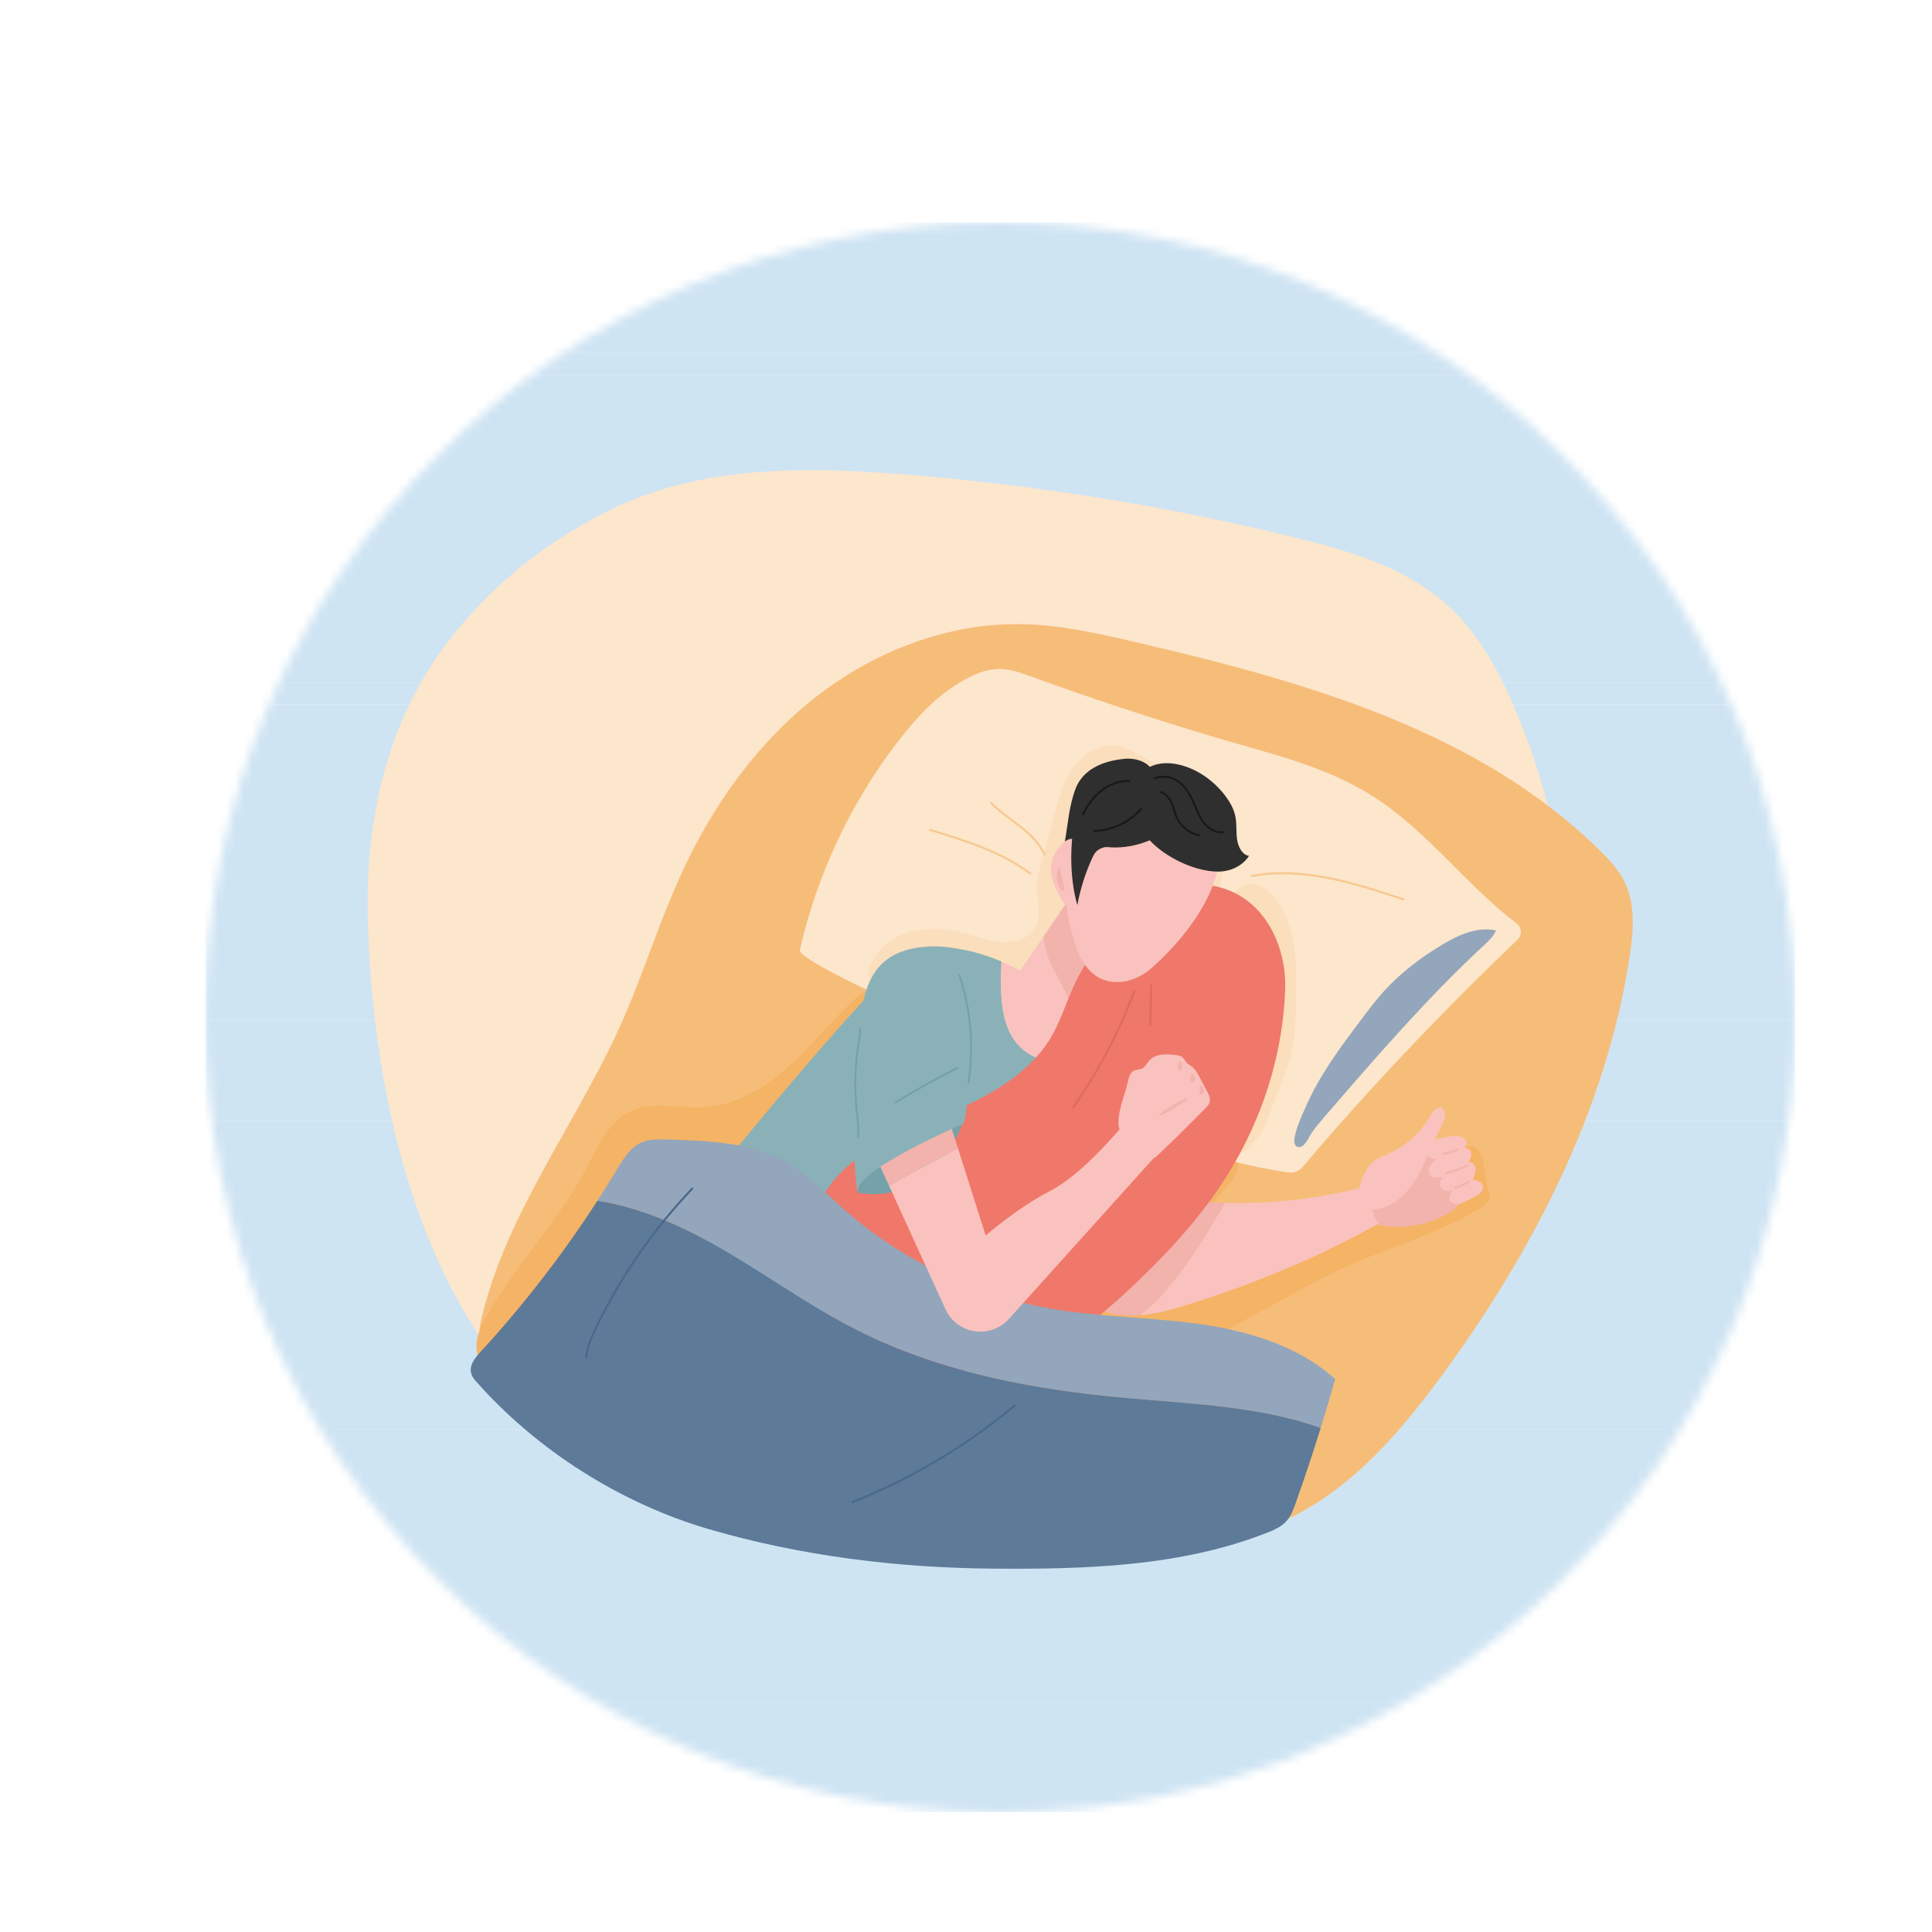 <svg width="226" height="226" viewBox="0 0 226 226" fill="none" xmlns="http://www.w3.org/2000/svg">
<g clip-path="url(#clip0_103_38476)" filter="url(#filter0_dd_103_38476)">
<mask id="mask0_103_38476" style="mask-type:alpha" maskUnits="userSpaceOnUse" x="16" y="10" width="186" height="186">
<circle cx="109" cy="103" r="93" fill="#D9D9D9"/>
</mask>
<g mask="url(#mask0_103_38476)">
<path d="M221.146 115.154H-11.068V148.716H221.146V115.154Z" fill="#CFE4F3"/>
<path d="M221.146 112.641H-11.068V115.154H221.146V112.641Z" fill="#CFE4F3"/>
<path d="M221.146 105.866H-11.068V112.641H221.146V105.866Z" fill="#CFE4F3"/>
<path d="M221.146 183.111H-11.068V197.235H221.146V183.111Z" fill="#CFE4F3"/>
<path d="M221.146 103.366H-11.068V105.88H221.146V103.366Z" fill="#CFE4F3"/>
<path d="M221.146 151.216H-11.068V180.611H221.146V151.216Z" fill="#CFE4F3"/>
<path d="M221.146 180.611H-11.068V183.125H221.146V180.611Z" fill="#CFE4F3"/>
<path d="M221.146 148.716H-11.068V151.23H221.146V148.716Z" fill="#CFE4F3"/>
<path d="M221.146 6H-11.068V25.369H221.146V6Z" fill="#CFE4F3"/>
<path d="M221.146 25.37H-11.068V27.883H221.146V25.37Z" fill="#CFE4F3"/>
<path d="M221.146 27.869H-11.068V47.73H221.146V27.869Z" fill="#CFE4F3"/>
<path d="M221.146 66.416H-11.068V103.366H221.146V66.416Z" fill="#CFE4F3"/>
<path d="M221.146 63.903H-11.068V66.417H221.146V63.903Z" fill="#CFE4F3"/>
<path d="M221.146 47.73H-11.068V50.626H221.146V47.73Z" fill="#CFE4F3"/>
<path d="M221.146 50.626H-11.068V63.903H221.146V50.626Z" fill="#CFE4F3"/>
<path d="M64.496 156.608C53.999 150.245 46.441 139.749 41.913 128.34C37.433 117.056 35.403 104.128 35.034 92.012C34.684 80.521 36.994 69.082 43.931 59.693C49.154 52.621 56.237 46.981 64.192 43.268C74.479 38.465 86.33 38.593 97.648 39.486C113.08 40.705 128.413 43.177 143.447 46.868C149.778 48.423 156.298 50.322 161.164 54.659C165.07 58.14 167.579 62.915 169.566 67.755C173.244 76.713 175.43 86.387 174.995 96.061C174.316 111.172 167.133 125.648 156.416 136.324C144.935 147.761 129.761 154.905 114.161 158.75C99.143 162.452 80.949 165.331 66.719 157.863C65.966 157.468 65.224 157.049 64.496 156.608Z" fill="#FCE6CC"/>
<path d="M65.029 102.925C67.457 97.286 69.291 91.398 71.876 85.829C75.525 77.966 80.736 70.726 87.589 65.417C94.442 60.108 103.005 56.825 111.671 57.016C116.093 57.114 120.443 58.092 124.75 59.094C144.374 63.659 164.828 69.358 179.169 83.51C180.256 84.583 181.316 85.719 182.001 87.084C183.342 89.754 183.084 92.924 182.635 95.877C179.906 113.79 171.324 130.385 160.603 144.992C155.118 152.464 148.611 159.814 139.844 162.824C133.012 165.169 125.509 164.604 118.441 163.112C111.374 161.619 104.508 159.233 97.396 157.967C88.642 156.408 79.665 156.571 70.871 155.26C61.938 153.928 45.543 150.164 48.33 138.217C51.264 125.643 59.971 114.67 65.029 102.925Z" fill="#F6BD79"/>
<path d="M48.255 143.261C47.176 141.734 47.96 139.623 48.883 137.997C52.307 131.963 57.297 126.909 60.531 120.771C61.893 118.184 63.145 115.204 65.799 113.979C68.398 112.78 71.435 113.695 74.293 113.54C77.857 113.346 81.132 111.453 83.829 109.115C86.527 106.778 88.779 103.975 91.328 101.477C92.034 100.784 92.786 100.101 93.704 99.734C94.823 99.288 96.076 99.356 97.269 99.516C108.126 100.98 116.709 109.23 126.813 113.464C129.708 114.677 132.813 115.604 135.212 117.628C136.141 118.412 137 119.541 136.765 120.733C136.63 121.42 136.155 121.982 135.705 122.518C133.947 124.612 132.326 126.821 130.853 129.125C130.659 129.43 130.465 129.829 130.665 130.13C130.822 130.365 131.142 130.412 131.424 130.435C133.14 130.578 134.887 130.861 136.601 130.593C138.45 130.304 140.206 129.607 141.936 128.921C144.063 127.882 146.407 127.15 148.608 126.278C149.719 125.837 150.826 125.381 151.943 124.956C152.686 124.674 153.665 124.003 154.461 124.01C155.784 123.157 157.106 122.304 158.429 121.451C159.45 120.792 160.472 120.133 161.494 119.474C162.426 118.872 163.799 117.253 164.906 118.507C165.321 118.976 165.452 119.625 165.568 120.24C165.773 121.327 165.977 122.414 166.182 123.5C166.237 123.794 166.291 124.106 166.187 124.386C166.063 124.723 165.742 124.939 165.438 125.128C163.606 126.267 161.677 127.232 159.695 128.079C157.163 129.161 154.56 130.062 152.008 131.095C143.127 134.693 135.229 140.521 126.23 143.844C119.859 146.197 48.255 143.261 48.255 143.261Z" fill="#F5B365"/>
<path d="M85.554 95.159C87.553 86.376 91.463 78.033 96.933 70.876C99.298 67.782 102.04 64.84 105.546 63.145C106.536 62.667 107.598 62.289 108.697 62.253C110.063 62.208 111.384 62.688 112.668 63.155C119.798 65.745 127.004 68.125 134.275 70.29C140.71 72.206 147.129 73.605 152.842 77.308C159.089 81.357 163.497 87.527 169.396 92.011C170.019 92.485 170.07 93.403 169.503 93.943C161.045 101.985 152.159 111.325 144.689 120.149C144.375 120.52 144.04 120.908 143.582 121.071C143.162 121.221 142.7 121.161 142.26 121.093C131.791 119.485 122.063 114.858 112.509 110.286C108.474 108.355 104.718 106.241 101.099 103.609C98.301 101.575 95.1 100.639 92.021 99.126C91.312 98.777 85.392 95.871 85.554 95.159Z" fill="#FCE6CC"/>
<path d="M98.217 93.086C100.482 92.386 102.945 92.653 105.231 93.283C106.634 93.67 108.026 94.195 109.481 94.225C110.937 94.255 112.522 93.66 113.175 92.359C113.975 90.764 113.117 88.844 113.321 87.07C113.371 86.641 113.483 86.223 113.594 85.806C114.175 83.636 114.757 81.466 115.338 79.297C115.86 77.347 116.406 75.346 117.602 73.719C118.798 72.092 120.809 70.901 122.796 71.263C124.293 71.535 125.509 72.61 126.921 73.177C128.218 73.697 129.675 73.784 130.908 74.442C133.366 75.752 134.185 78.829 134.629 81.579C134.871 83.082 135.076 84.609 134.92 86.124C134.736 87.92 134.054 89.625 133.324 91.276C132.171 93.884 130.847 96.478 128.845 98.509C126.041 101.355 122.093 102.868 118.128 103.348C114.162 103.828 110.143 103.354 106.202 102.699C103.176 102.196 100.149 101.579 97.266 100.511C96.188 100.112 94.424 99.671 93.823 98.587C93.278 97.602 93.935 96.428 94.53 95.632C95.439 94.418 96.774 93.532 98.217 93.086Z" fill="#FBDEBC"/>
<path d="M140.769 88.647C142.131 90.144 142.901 92.104 143.271 94.093C143.64 96.083 143.636 98.121 143.62 100.144C143.598 102.961 143.548 105.825 142.693 108.508C142.299 109.746 141.74 110.923 141.281 112.138C140.746 113.554 140.341 115.032 139.598 116.351C138.854 117.67 137.694 118.85 136.217 119.181C135.657 115.309 136.705 111.396 136.776 107.484C136.843 103.787 136.043 100.155 135.69 96.49C135.528 94.804 135.566 93.128 135.513 91.439C135.477 90.258 135.607 89.425 136.373 88.467C137.679 86.833 139.455 87.202 140.769 88.647Z" fill="#FBDEBC"/>
<path d="M154.653 127.504C156.746 127.648 158.877 127.231 160.752 126.291C161.99 125.671 163.188 124.722 163.531 123.38C163.995 121.563 162.609 119.639 160.837 119.028C159.064 118.416 157.079 118.867 155.402 119.706C152.246 121.285 148.781 127.101 154.653 127.504Z" fill="#F2B3AD"/>
<path d="M127.878 135.528C130.92 132.196 133.102 128.466 135.331 124.703C135.297 124.702 135.262 124.701 135.228 124.7C132.533 124.618 129.668 124.349 127.088 125.312C124.987 126.097 122.443 127.958 121.009 129.655C119.861 131.013 119.124 132.794 119.321 134.562C119.43 135.547 119.861 136.541 120.673 137.11C121.192 137.474 121.825 137.639 122.451 137.741C123.416 137.898 124.385 137.919 125.353 137.845C126.242 137.156 127.105 136.42 127.878 135.528Z" fill="#F2B3AD"/>
<path d="M153.267 127.128C152.283 125.818 152.333 124.214 151.349 122.903C146.129 124.251 140.719 124.858 135.33 124.703C133.101 128.467 130.919 132.196 127.877 135.528C127.104 136.42 126.241 137.157 125.352 137.845C127.498 137.681 129.636 137.047 131.701 136.38C139.496 133.864 146.105 131.103 153.267 127.128Z" fill="#FAC2BE"/>
<path d="M114.057 93.56L109.078 100.845L116 105.054L118.07 102.844C117.022 101.169 116.305 99.245 115.295 97.504C114.571 96.264 114.221 94.93 114.057 93.56Z" fill="#FAC2BE"/>
<path d="M116.875 89.434L114.055 93.56C114.219 94.93 114.569 96.264 115.292 97.504C116.303 99.245 117.02 101.169 118.067 102.844L122.919 97.665L116.875 89.434Z" fill="#F2B3AD"/>
<path d="M122.591 106.945C120.017 109.262 115.982 108.919 113.064 107.632C108.894 105.743 108.98 100.681 109.155 96.479C106.447 95.329 101.67 93.846 98.417 95.888C93.647 98.881 71.666 126.286 71.666 126.286L95.237 148.547C95.237 148.547 124.473 112.937 124.68 109.229C124.724 108.441 124.142 107.458 123.198 106.397C122.993 106.585 122.79 106.768 122.591 106.945Z" fill="#8BB1B8"/>
<path d="M113.055 107.632C115.973 108.919 120.007 109.263 122.582 106.945C122.78 106.768 122.984 106.585 123.188 106.397C119.69 102.466 111.221 97.478 111.221 97.478C111.221 97.478 110.408 97.015 109.146 96.479C108.97 100.681 108.885 105.744 113.055 107.632Z" fill="#FAC2BE"/>
<path d="M86.661 129.375C86.868 126.599 87.919 123.871 89.887 121.673C93.802 117.299 99.81 115.739 104.957 113.342C109.013 111.453 113 108.89 115.156 104.969C116.404 102.7 117.045 100.181 118.317 97.911C119.596 95.628 121.186 93.505 123.14 91.757C126.108 89.101 129.928 86.847 134.06 87.652C139.746 88.76 142.538 94.483 142.334 99.807C141.989 108.775 138.789 117.345 133.472 124.556C130.543 128.528 127.078 132.09 123.448 135.425C119.63 138.933 115.203 142.297 110.109 143.649C104.819 145.052 99.041 144.611 94.047 142.357C88.893 140.03 86.27 134.618 86.661 129.375Z" fill="#EF786A"/>
<g opacity="0.21">
<g opacity="0.21">
<g opacity="0.21">
<path opacity="0.21" d="M92.529 127.425C93.652 129.25 94.776 131.075 95.9 132.901C97.325 135.215 98.788 137.574 100.885 139.303C102.982 141.032 105.866 142.047 108.464 141.246C110.565 140.598 112.149 138.904 113.629 137.278C118.669 131.74 123.71 126.202 128.75 120.664C130.251 119.015 131.79 117.302 132.514 115.193C132.662 114.762 132.774 114.292 132.647 113.855C132.307 112.676 130.642 112.598 129.485 113.006C126.648 114.006 124.519 116.326 122.438 118.498C117.617 123.526 112.412 128.185 106.882 132.42C106.608 132.629 106.174 132.822 105.966 132.547C105.906 132.467 105.885 132.365 105.868 132.267C105.3 129.14 105.874 125.933 105.951 122.756C106.029 119.578 105.474 116.122 103.175 113.927C101.236 112.075 98.192 111.482 95.699 112.471C93.306 113.421 91.424 116.166 90.397 118.452C89.044 121.461 90.961 124.879 92.529 127.425Z" fill="#EF786A"/>
</g>
</g>
</g>
<path d="M92.264 123.482C92.264 123.482 100.442 125.71 104.572 115.522C104.572 115.522 94.999 113.662 92.264 123.482Z" fill="#75A2AA"/>
<path d="M118.417 75.161C118.181 75.482 117.98 75.842 117.823 76.244C117.068 78.182 116.915 80.444 116.559 82.481C116.385 83.475 116.632 83.883 117.425 84.421C119.894 82.469 122.551 80.517 124.862 78.365C125.841 77.453 127.358 76.085 126.973 74.59C126.589 73.099 124.817 72.628 123.476 72.768C121.526 72.971 119.555 73.617 118.417 75.161Z" fill="#2F2F2F"/>
<path d="M120.539 77.141C121.498 76.172 122.685 75.422 124.145 75.025C127.294 74.171 130.532 75.235 132.599 77.622C135.771 81.285 134.979 86.043 132.763 89.946C131.216 92.671 128.995 95.258 126.582 97.345C125.143 98.59 122.986 99.303 121.094 98.61C118.741 97.749 117.901 95.091 117.335 92.999C116.315 89.231 116.598 85.217 117.912 81.532C118.493 79.905 119.338 78.353 120.539 77.141Z" fill="#FAC2BE"/>
<path d="M114.934 85.665C114.931 86.719 115.364 87.75 115.949 88.822C116.37 89.595 117.102 90.875 117.665 89.886C117.982 89.33 117.945 88.2 118.036 87.571C118.216 86.333 118.837 84.234 118.353 83.015C117.63 81.201 116.175 82.538 115.524 83.632C115.109 84.329 114.935 85.001 114.934 85.665Z" fill="#FAC2BE"/>
<path d="M130.507 85.029C131.849 85.609 133.258 85.959 134.502 85.956C135.862 85.953 137.285 85.375 138.111 84.112C137.351 84.034 136.85 83.111 136.716 82.232C136.582 81.353 136.687 80.438 136.523 79.566C136.353 78.665 135.904 77.866 135.387 77.168C133.799 75.019 131.314 73.471 128.879 73.287C126.099 73.076 124.038 74.989 124.587 78.467C124.85 80.129 125.731 81.599 126.851 82.667C127.834 83.604 129.136 84.436 130.507 85.029Z" fill="#2F2F2F"/>
<path d="M121.569 83.093C121.179 83.054 120.777 83.208 120.454 83.428C120.102 83.668 119.901 84.069 119.725 84.457C118.943 86.185 118.371 88.007 118.024 89.872C117.072 86.634 117.086 82.094 118.004 78.838C118.946 75.5 121.654 74.206 124.963 74.394C126.221 74.466 127.522 74.704 128.537 75.452C133.265 78.935 127.03 83.635 121.569 83.093Z" fill="#2F2F2F"/>
<path d="M117.554 113.635C117.531 113.635 117.507 113.628 117.486 113.614C117.432 113.576 117.419 113.502 117.457 113.448C120.398 109.245 122.799 104.678 124.595 99.873C124.618 99.812 124.687 99.781 124.748 99.803C124.81 99.826 124.841 99.895 124.818 99.957C123.015 104.78 120.604 109.365 117.652 113.585C117.629 113.618 117.592 113.635 117.554 113.635Z" fill="#DF6B5C"/>
<path d="M126.556 103.957C126.555 103.957 126.554 103.957 126.553 103.957C126.488 103.956 126.436 103.901 126.438 103.835L126.552 99.253C126.554 99.187 126.609 99.134 126.674 99.137C126.74 99.138 126.792 99.193 126.79 99.259L126.675 103.841C126.674 103.906 126.621 103.957 126.556 103.957Z" fill="#DF6B5C"/>
<path d="M151.109 122.595C151.43 121.443 152.118 120.246 152.717 119.814C153.247 119.431 153.875 119.212 154.47 118.942C156.533 118.007 158.285 116.402 159.396 114.429C159.632 114.011 159.963 113.508 160.438 113.571C160.792 113.619 161.026 113.995 161.038 114.351C161.051 114.708 160.898 115.047 160.749 115.371C160.078 116.826 159.407 118.281 158.736 119.736C158.324 120.628 157.91 121.525 157.362 122.34C156.862 123.083 156.252 123.753 155.559 124.322C154.55 125.148 152.052 126.293 151.117 124.651C150.84 124.164 150.887 123.39 151.109 122.595Z" fill="#FAC2BE"/>
<path d="M159.21 120.523C159.037 120.917 159.12 121.458 159.502 121.656C159.884 121.855 160.364 121.635 160.777 121.756C160.425 122.061 160.346 122.645 160.628 123.016C160.909 123.387 161.523 123.456 161.861 123.134C161.823 123.533 161.513 123.902 161.6 124.293C161.679 124.647 162.072 124.857 162.434 124.853C162.797 124.848 163.135 124.681 163.458 124.518C163.768 124.362 164.078 124.206 164.388 124.05C164.68 123.902 164.979 123.75 165.198 123.506C165.416 123.263 165.538 122.904 165.415 122.602C165.241 122.175 164.706 122.055 164.249 121.993C164.454 121.588 164.665 121.152 164.613 120.7C164.558 120.233 164.186 119.928 163.733 119.919C164.286 119.374 164.29 118.259 163.305 118.298C165.25 115.066 154.077 118.283 160.02 119.602C159.724 119.848 159.372 120.156 159.21 120.523Z" fill="#FAC2BE"/>
<path d="M123.941 110.529C124.049 110.024 124.208 109.451 124.675 109.23C124.97 109.089 125.327 109.128 125.619 108.982C125.989 108.797 126.161 108.374 126.432 108.062C127.158 107.223 128.454 107.286 129.556 107.419C129.806 107.45 130.07 107.485 130.273 107.635C130.511 107.812 130.62 108.114 130.826 108.327C130.988 108.494 131.202 108.599 131.388 108.738C131.817 109.059 132.081 109.549 132.332 110.022C132.622 110.569 132.912 111.117 133.202 111.664C133.417 112.07 133.638 112.533 133.494 112.968C133.414 113.21 133.231 113.402 133.054 113.585C131.189 115.506 129.282 117.386 127.334 119.224C127.221 119.331 127.092 119.444 126.937 119.444C126.793 119.445 126.67 119.349 126.559 119.257C125.565 118.436 123.168 117.147 122.882 115.834C122.572 114.404 123.638 111.949 123.941 110.529Z" fill="#FAC2BE"/>
<path d="M112.509 86.296C112.484 86.296 112.459 86.288 112.437 86.272C108.99 83.699 104.816 82.432 100.78 81.207C100.717 81.188 100.681 81.121 100.7 81.059C100.72 80.996 100.786 80.96 100.849 80.979C104.905 82.21 109.099 83.484 112.58 86.082C112.632 86.121 112.643 86.196 112.604 86.248C112.581 86.279 112.545 86.296 112.509 86.296Z" fill="#F8C88F"/>
<path d="M114.181 84.061C114.136 84.061 114.093 84.035 114.073 83.992C113.428 82.599 112.233 81.542 111.264 80.776C110.931 80.514 110.585 80.254 110.25 80.003C109.435 79.392 108.593 78.761 107.862 78.022C107.816 77.976 107.817 77.9 107.863 77.854C107.91 77.808 107.985 77.808 108.032 77.855C108.749 78.581 109.585 79.207 110.393 79.813C110.729 80.065 111.076 80.325 111.411 80.59C112.401 81.371 113.623 82.453 114.289 83.892C114.316 83.951 114.29 84.022 114.231 84.05C114.215 84.057 114.198 84.061 114.181 84.061Z" fill="#F8C88F"/>
<path d="M160.839 119.099C160.783 119.099 160.732 119.058 160.722 119C160.711 118.935 160.755 118.874 160.82 118.863C161.375 118.767 161.919 118.605 162.437 118.38C162.497 118.354 162.567 118.382 162.593 118.442C162.619 118.502 162.592 118.572 162.531 118.598C161.997 118.831 161.434 118.999 160.86 119.097C160.853 119.098 160.846 119.099 160.839 119.099Z" fill="#F2B3AD"/>
<path d="M161.17 121.352C161.117 121.352 161.069 121.317 161.055 121.264C161.038 121.2 161.076 121.135 161.139 121.118C161.987 120.895 162.82 120.596 163.617 120.231C163.677 120.203 163.747 120.229 163.775 120.289C163.802 120.349 163.776 120.419 163.716 120.447C162.907 120.818 162.061 121.121 161.2 121.348C161.19 121.351 161.18 121.352 161.17 121.352Z" fill="#F2B3AD"/>
<path d="M162.256 123.062C162.205 123.062 162.157 123.029 162.142 122.977C162.123 122.914 162.158 122.848 162.221 122.829C162.756 122.668 163.262 122.429 163.728 122.121C163.783 122.085 163.856 122.1 163.893 122.155C163.929 122.21 163.914 122.283 163.859 122.32C163.374 122.641 162.846 122.889 162.29 123.057C162.279 123.06 162.267 123.062 162.256 123.062Z" fill="#F2B3AD"/>
<path d="M129.829 108.094C129.914 108.268 129.848 108.474 129.798 108.661C129.588 109.44 130.412 109.287 130.33 108.643C130.3 108.406 130.119 108.186 129.885 108.14" fill="#F2B3AD"/>
<path d="M131.272 109.544C131.357 109.718 131.292 109.924 131.241 110.111C131.032 110.89 131.855 110.737 131.773 110.093C131.743 109.855 131.563 109.636 131.328 109.589" fill="#F2B3AD"/>
<path d="M132.362 110.947C132.447 111.121 132.382 111.327 132.331 111.514C132.121 112.293 132.945 112.14 132.863 111.496C132.833 111.259 132.652 111.039 132.418 110.993" fill="#F2B3AD"/>
<path d="M127.815 114.19C127.77 114.226 127.726 114.263 127.684 114.3C127.435 114.513 127.627 114.545 128.018 114.37C128.684 114.071 129.219 113.722 129.743 113.379C130.056 113.174 130.446 112.983 130.746 112.775C130.956 112.63 131.147 112.455 130.766 112.505C130.469 112.545 129.871 112.896 129.648 113.013C128.937 113.383 128.314 113.783 127.815 114.19Z" fill="#F2B3AD"/>
<path d="M115.609 86.655C115.577 86.225 115.674 85.768 115.964 85.449C115.996 85.752 116.607 88.038 116.504 88.122C115.981 88.547 115.624 86.844 115.609 86.655Z" fill="#F2B3AD"/>
<path d="M118.693 79.354C118.675 79.354 118.657 79.35 118.64 79.342C118.581 79.312 118.557 79.241 118.587 79.182C119.179 77.999 119.911 77.061 120.761 76.395C121.773 75.602 122.955 75.198 124.093 75.258C124.159 75.261 124.209 75.317 124.206 75.383C124.202 75.448 124.145 75.499 124.081 75.495C123.002 75.439 121.874 75.825 120.908 76.582C120.086 77.227 119.376 78.137 118.799 79.289C118.779 79.33 118.737 79.354 118.693 79.354Z" fill="#191919"/>
<path d="M134.825 81.481C133.895 81.481 133.089 80.83 132.619 80.173C132.225 79.622 131.961 78.991 131.706 78.381C131.599 78.123 131.487 77.857 131.368 77.602C130.78 76.341 130.029 75.524 129.135 75.173C128.487 74.918 127.743 74.916 127.093 75.166C127.032 75.19 126.963 75.159 126.94 75.098C126.916 75.037 126.947 74.968 127.008 74.945C127.712 74.673 128.52 74.675 129.222 74.952C130.175 75.326 130.969 76.183 131.584 77.501C131.705 77.761 131.817 78.029 131.926 78.289C132.176 78.887 132.434 79.506 132.812 80.034C133.271 80.675 134.145 81.371 135.097 81.222C135.162 81.212 135.222 81.256 135.233 81.32C135.243 81.385 135.198 81.446 135.134 81.456C135.029 81.473 134.926 81.481 134.825 81.481Z" fill="#191919"/>
<path d="M132.255 81.831C132.247 81.831 132.239 81.83 132.231 81.828C131.102 81.598 130.092 80.81 129.592 79.773C129.441 79.458 129.335 79.124 129.232 78.801C129.147 78.534 129.059 78.258 128.947 78C128.782 77.618 128.406 76.95 127.746 76.78C127.682 76.763 127.644 76.699 127.66 76.635C127.676 76.572 127.741 76.533 127.805 76.55C128.564 76.745 128.983 77.483 129.166 77.906C129.282 78.175 129.372 78.456 129.458 78.728C129.559 79.044 129.663 79.37 129.807 79.669C130.274 80.642 131.221 81.379 132.278 81.595C132.343 81.609 132.384 81.671 132.371 81.736C132.359 81.792 132.31 81.831 132.255 81.831Z" fill="#191919"/>
<path d="M119.976 81.326C119.912 81.326 119.859 81.274 119.857 81.209C119.856 81.144 119.908 81.089 119.974 81.088C122.026 81.044 124.055 80.093 125.402 78.544C125.445 78.494 125.52 78.489 125.57 78.532C125.619 78.575 125.624 78.65 125.581 78.7C124.191 80.299 122.097 81.281 119.979 81.326C119.978 81.326 119.977 81.326 119.976 81.326Z" fill="#191919"/>
<path d="M92.242 139.598C102.046 144.562 113.078 146.594 124.024 147.556C131.55 148.217 139.507 148.536 146.49 151.036C147.079 149.141 147.645 147.239 148.186 145.33C143.867 141.411 137.988 139.673 132.211 138.87C126.435 138.067 120.558 138.077 114.814 137.064C105.818 135.477 97.287 131.335 90.475 125.248C88.486 123.472 86.619 121.517 84.327 120.155C80.058 117.618 74.845 117.422 69.881 117.294C68.946 117.27 67.979 117.252 67.115 117.61C65.763 118.169 64.94 119.516 64.187 120.769C63.693 121.59 63.19 122.406 62.679 123.216C62.416 123.633 62.15 124.048 61.883 124.461C66.641 125.193 71.237 127.178 75.47 129.551C81.157 132.737 86.425 136.654 92.242 139.598Z" fill="#93A6BB"/>
<path d="M124.027 147.556C113.081 146.594 102.049 144.562 92.245 139.599C86.428 136.654 81.16 132.738 75.473 129.551C71.24 127.179 66.644 125.193 61.886 124.461C57.989 130.485 53.604 136.192 48.787 141.507C47.712 142.693 46.257 143.971 47.612 145.51C54.748 153.614 64.583 159.863 74.951 162.884C85.73 166.023 96.982 167.405 108.192 167.495C118.898 167.581 130.202 167.269 140.282 163.266C141.061 162.957 141.854 162.608 142.428 161.997C143.003 161.386 143.302 160.573 143.583 159.783C144.61 156.887 145.58 153.971 146.493 151.036C139.51 148.537 131.553 148.218 124.027 147.556Z" fill="#5E7A99"/>
<path d="M102.335 112.911L93.356 116.933L96.001 122.722C98.624 121.164 101.368 119.785 104.05 118.315L102.335 112.911Z" fill="#F2B3AD"/>
<path d="M123.2 115.811C123.2 115.811 118.71 121.329 114.875 123.293C111.04 125.257 107.299 128.531 107.299 128.531L104.057 118.315C101.375 119.786 98.631 121.164 96.008 122.723L102.602 137.155C103.038 138.11 103.796 138.881 104.742 139.335C106.535 140.194 108.68 139.769 110.011 138.292L128.063 118.243L123.2 115.811Z" fill="#FAC2BE"/>
<path d="M106.026 95.581C104.03 94.799 101.798 94.542 99.699 94.8C98.209 94.983 96.714 95.445 95.552 96.395C93.174 98.34 92.741 101.748 92.493 104.81C91.991 111.025 91.54 117.289 92.266 123.482C92.303 122.718 92.905 122.114 93.485 121.615C96.705 118.844 104.575 115.523 104.575 115.522C105.118 115.111 105.072 112.316 105.191 111.674C105.469 110.189 105.933 108.748 106.409 107.317C107.437 104.231 110.537 97.347 106.026 95.581Z" fill="#8BB1B8"/>
<path d="M96.756 113.083C96.716 113.083 96.677 113.063 96.654 113.027C96.62 112.971 96.637 112.898 96.693 112.863C99.036 111.413 101.472 110.052 103.935 108.817C103.994 108.788 104.066 108.812 104.095 108.87C104.125 108.929 104.101 109 104.042 109.03C101.585 110.261 99.155 111.619 96.818 113.065C96.799 113.078 96.777 113.083 96.756 113.083Z" fill="#75A2AA"/>
<path d="M92.409 117.101C92.407 117.101 92.405 117.101 92.404 117.101C92.338 117.098 92.287 117.042 92.29 116.977C92.327 116.103 92.231 115.212 92.138 114.351C92.109 114.087 92.08 113.813 92.055 113.544C91.826 111.106 91.906 108.644 92.294 106.226L92.327 106.022C92.414 105.491 92.504 104.941 92.471 104.404C92.467 104.338 92.517 104.282 92.582 104.278C92.648 104.274 92.704 104.324 92.708 104.39C92.743 104.953 92.651 105.516 92.562 106.061L92.529 106.263C92.144 108.661 92.065 111.104 92.291 113.522C92.317 113.789 92.346 114.062 92.374 114.325C92.468 115.195 92.565 116.095 92.527 116.987C92.525 117.051 92.472 117.101 92.409 117.101Z" fill="#75A2AA"/>
<path d="M105.287 110.738C105.281 110.738 105.275 110.738 105.268 110.737C105.203 110.727 105.159 110.666 105.169 110.601C105.815 106.439 105.451 102.128 104.117 98.133C104.097 98.07 104.13 98.003 104.193 97.982C104.255 97.962 104.322 97.995 104.343 98.057C105.689 102.088 106.056 106.438 105.404 110.638C105.395 110.696 105.344 110.738 105.287 110.738Z" fill="#75A2AA"/>
<path d="M91.724 159.833C91.677 159.833 91.632 159.805 91.614 159.758C91.59 159.697 91.619 159.628 91.68 159.604C98.553 156.86 104.921 153.069 110.608 148.335C110.659 148.293 110.734 148.3 110.776 148.35C110.818 148.401 110.811 148.476 110.76 148.518C105.054 153.268 98.664 157.072 91.769 159.824C91.754 159.83 91.739 159.833 91.724 159.833Z" fill="#49698C"/>
<path d="M60.594 142.9C60.591 142.9 60.588 142.9 60.585 142.9C60.519 142.895 60.47 142.838 60.475 142.772C60.57 141.507 61.099 140.324 61.633 139.22C64.53 133.236 68.322 127.759 72.905 122.942C72.951 122.894 73.026 122.892 73.073 122.938C73.121 122.983 73.123 123.058 73.078 123.106C68.512 127.905 64.733 133.361 61.847 139.324C61.323 140.407 60.804 141.567 60.712 142.79C60.707 142.852 60.655 142.9 60.594 142.9Z" fill="#49698C"/>
<path d="M144.708 113.557C146.349 109.754 148.868 106.406 151.363 103.098C152.157 102.046 152.952 100.992 153.833 100.011C155.779 97.847 158.124 96.067 160.615 94.563C162.552 93.393 164.796 92.351 167.005 92.843C166.702 93.544 166.122 94.08 165.563 94.599C159.01 100.679 153.147 107.456 147.3 114.216C146.669 114.946 146.034 115.676 145.469 116.459C145.097 116.974 144.699 118.198 143.933 118.18C142.511 118.148 144.395 114.282 144.708 113.557Z" fill="#93A6BB"/>
<path d="M156.189 89.332C156.177 89.332 156.164 89.33 156.152 89.326C150.715 87.519 144.554 85.47 138.492 86.582C138.427 86.594 138.365 86.551 138.354 86.487C138.342 86.422 138.384 86.36 138.449 86.348C144.571 85.225 150.763 87.284 156.227 89.1C156.289 89.121 156.323 89.188 156.302 89.251C156.285 89.3 156.239 89.332 156.189 89.332Z" fill="#F8C88F"/>
</g>
</g>
<defs>
<filter id="filter0_dd_103_38476" x="0" y="0" width="226" height="226" filterUnits="userSpaceOnUse" color-interpolation-filters="sRGB">
<feFlood flood-opacity="0" result="BackgroundImageFix"/>
<feColorMatrix in="SourceAlpha" type="matrix" values="0 0 0 0 0 0 0 0 0 0 0 0 0 0 0 0 0 0 127 0" result="hardAlpha"/>
<feMorphology radius="6" operator="erode" in="SourceAlpha" result="effect1_dropShadow_103_38476"/>
<feOffset dx="4" dy="6"/>
<feGaussianBlur stdDeviation="5"/>
<feColorMatrix type="matrix" values="0 0 0 0 0.063 0 0 0 0 0.094 0 0 0 0 0.157 0 0 0 0.04 0"/>
<feBlend mode="normal" in2="BackgroundImageFix" result="effect1_dropShadow_103_38476"/>
<feColorMatrix in="SourceAlpha" type="matrix" values="0 0 0 0 0 0 0 0 0 0 0 0 0 0 0 0 0 0 127 0" result="hardAlpha"/>
<feMorphology radius="5" operator="erode" in="SourceAlpha" result="effect2_dropShadow_103_38476"/>
<feOffset dx="4" dy="10"/>
<feGaussianBlur stdDeviation="12.5"/>
<feColorMatrix type="matrix" values="0 0 0 0 0.063 0 0 0 0 0.094 0 0 0 0 0.157 0 0 0 0.06 0"/>
<feBlend mode="normal" in2="effect1_dropShadow_103_38476" result="effect2_dropShadow_103_38476"/>
<feBlend mode="normal" in="SourceGraphic" in2="effect2_dropShadow_103_38476" result="shape"/>
</filter>
<clipPath id="clip0_103_38476">
<rect width="186" height="186" fill="white" transform="translate(16 10)"/>
</clipPath>
</defs>
</svg>
